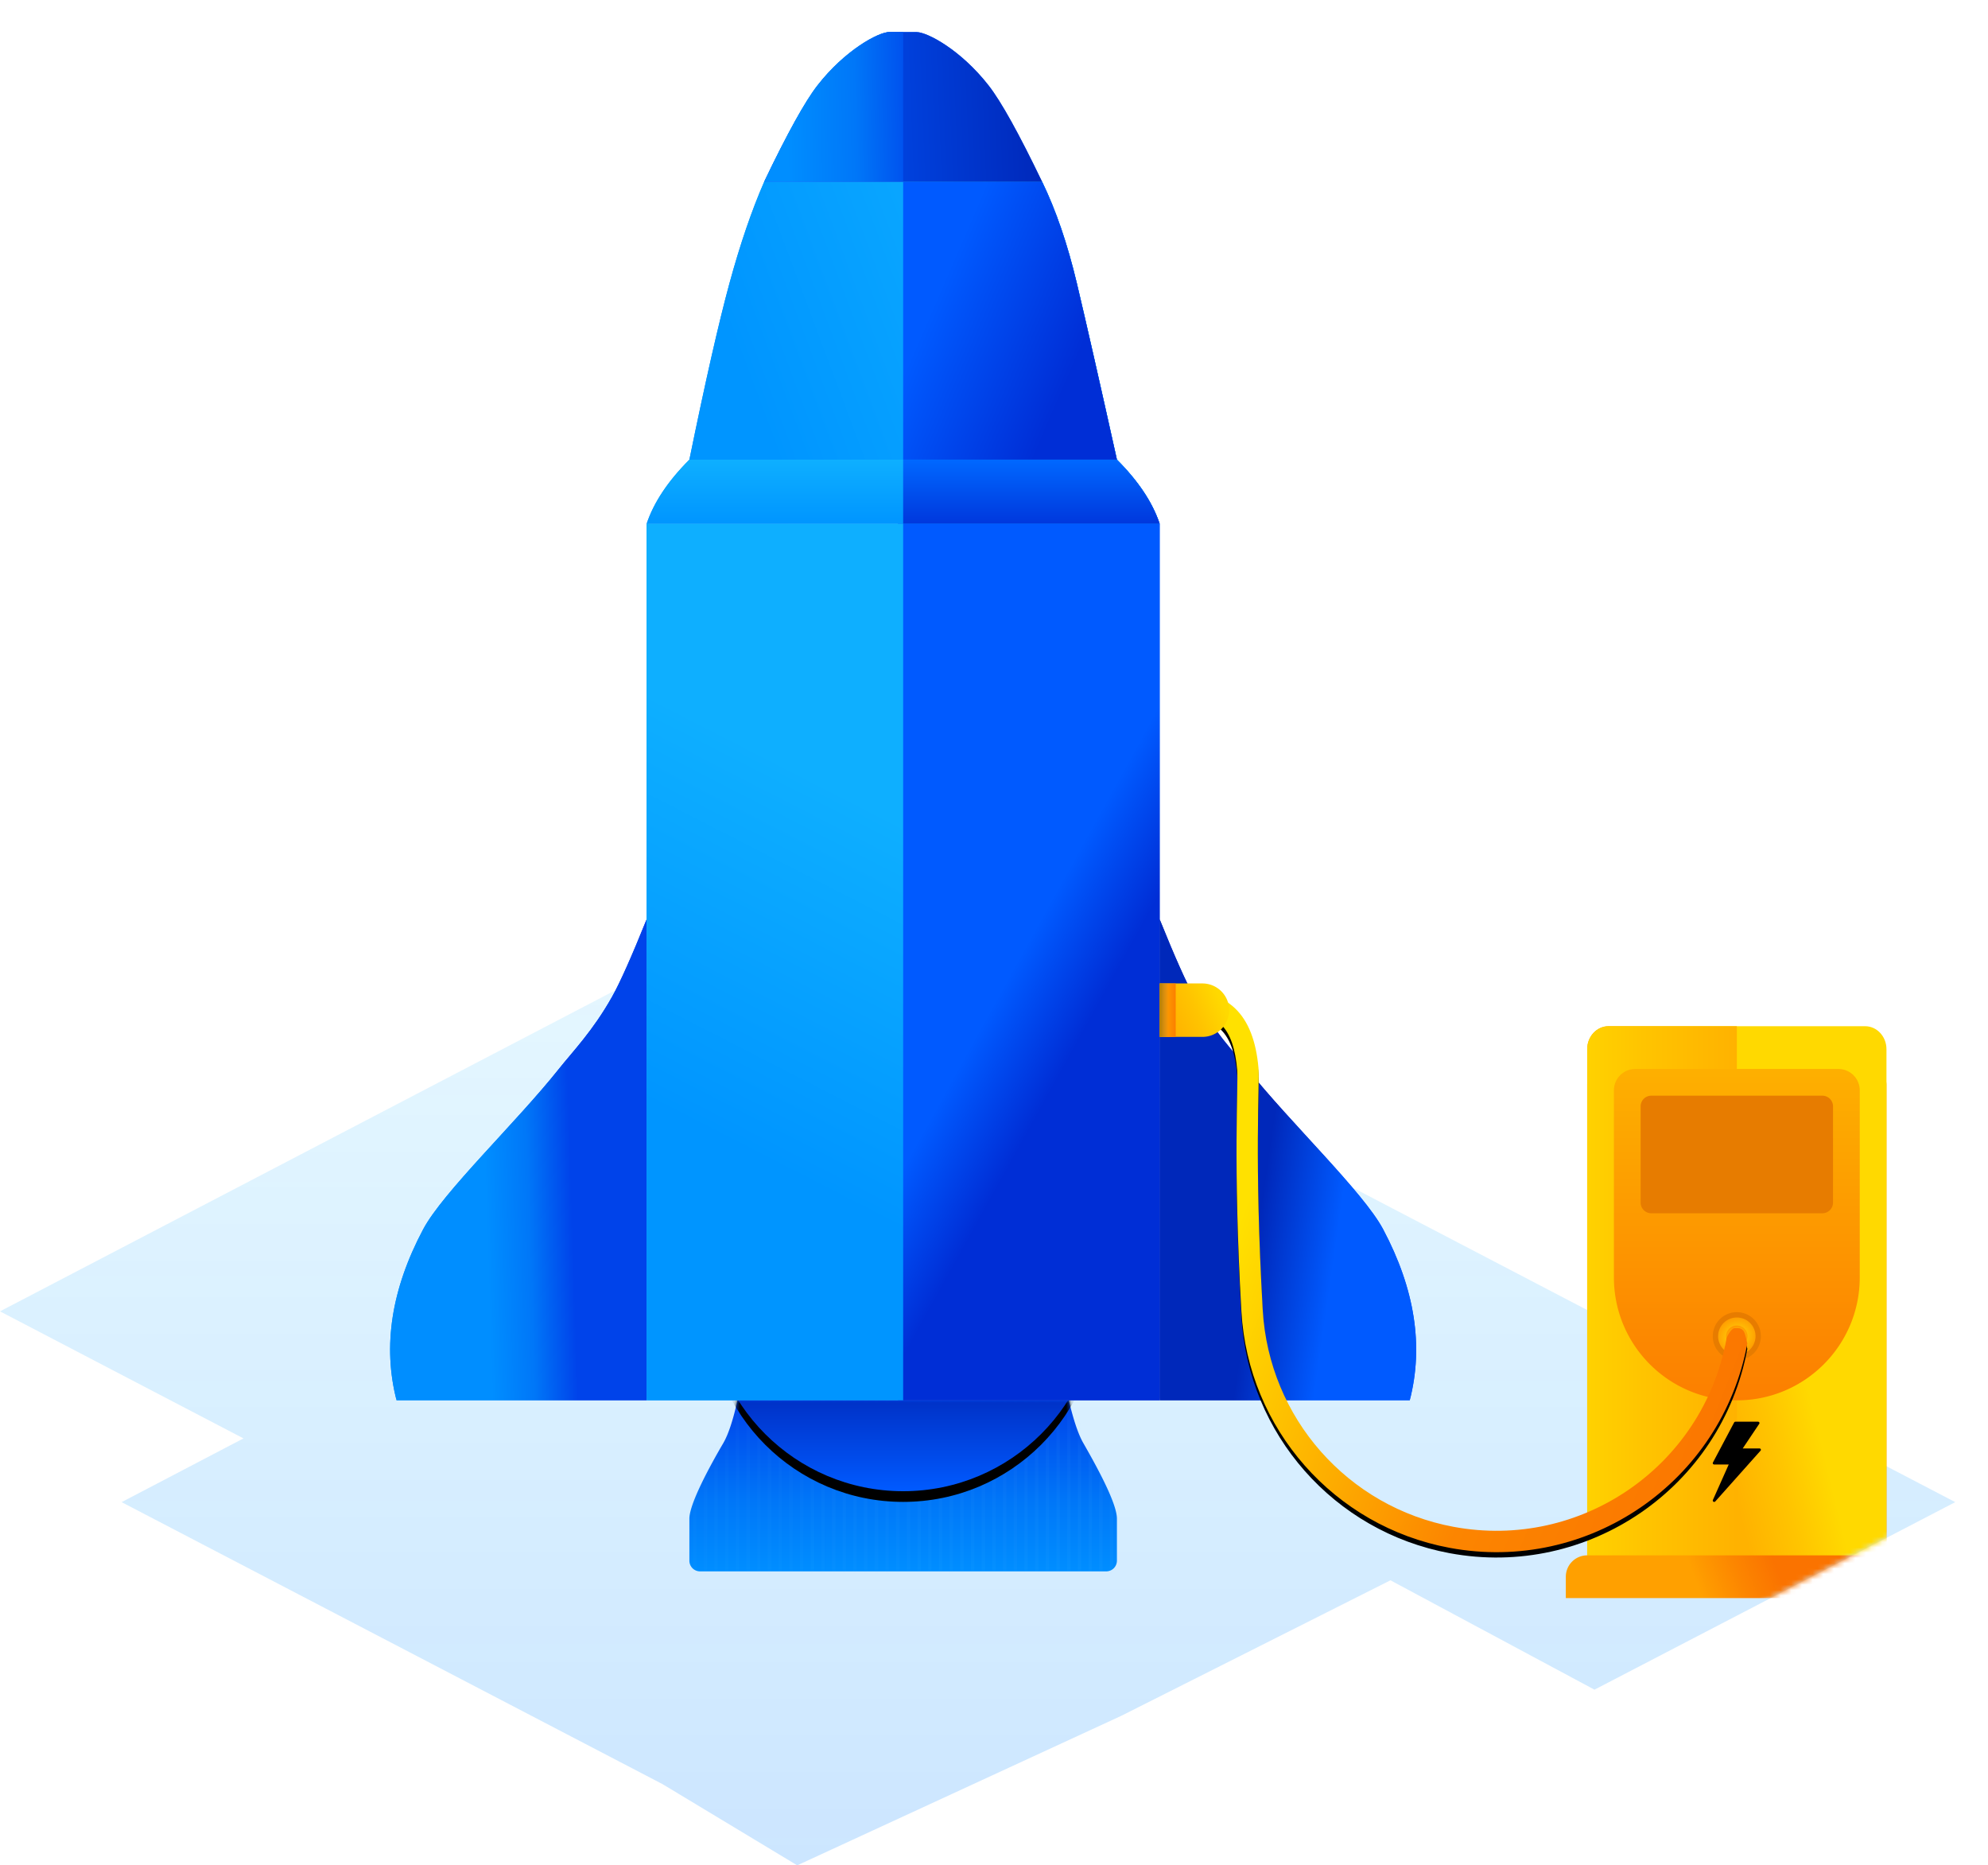<svg xmlns="http://www.w3.org/2000/svg" xmlns:xlink="http://www.w3.org/1999/xlink" width="372" height="349" viewBox="0 0 372 349">
    <defs>
        <linearGradient id="a" x1="50%" x2="50%" y1="100%" y2="0%">
            <stop offset="0%" stop-color="#0080FF"/>
            <stop offset="100%" stop-color="#00AEFF" stop-opacity=".5"/>
        </linearGradient>
        <linearGradient id="b" x1="71.31%" x2="38.97%" y1="53.739%" y2="55.63%">
            <stop offset="0%" stop-color="#0043EA"/>
            <stop offset="50.267%" stop-color="#0077F8"/>
            <stop offset="100%" stop-color="#008EFF"/>
        </linearGradient>
        <linearGradient id="c" x1="89.734%" x2="10.266%" y1="49.643%" y2="50.357%">
            <stop offset="0%" stop-color="#0EAFFF"/>
            <stop offset="100%" stop-color="#0095FF"/>
        </linearGradient>
        <linearGradient id="d" x1="-.225%" x2="100.225%" y1="48.956%" y2="51.044%">
            <stop offset="0%" stop-color="#005AFF"/>
            <stop offset="100%" stop-color="#002ED6"/>
        </linearGradient>
        <linearGradient id="e" x1="89.734%" x2="10.266%" y1="40.356%" y2="59.644%">
            <stop offset="0%" stop-color="#0EAFFF"/>
            <stop offset="100%" stop-color="#0095FF"/>
        </linearGradient>
        <linearGradient id="f" x1="20.281%" x2="79.719%" y1="33.297%" y2="66.703%">
            <stop offset="0%" stop-color="#005AFF"/>
            <stop offset="100%" stop-color="#002ED6"/>
        </linearGradient>
        <linearGradient id="g" x1="37.47%" x2="62.471%" y1="60.888%" y2="39.085%">
            <stop offset="0%" stop-color="#0082FF"/>
            <stop offset="100%" stop-color="#0065FF"/>
        </linearGradient>
        <linearGradient id="h" x1="154.98%" x2="-55.034%" y1="39.392%" y2="60.585%">
            <stop offset="0%" stop-color="#06A0FF"/>
            <stop offset="100%" stop-color="#63C4FF"/>
        </linearGradient>
        <linearGradient id="i" x1="35.778%" x2="64.222%" y1="77.205%" y2="69.753%">
            <stop offset="0%" stop-color="#005AFF"/>
            <stop offset="100%" stop-color="#0028BA"/>
        </linearGradient>
        <linearGradient id="k" x1="50%" x2="50%" y1="0%" y2="100%">
            <stop offset="0%" stop-color="#0043EA"/>
            <stop offset="59.976%" stop-color="#0077F8"/>
            <stop offset="100%" stop-color="#008EFF"/>
        </linearGradient>
        <path id="j" d="M9 0h62c.88 3.704 1.777 6.358 2.694 7.962C76 12 80 19.156 80 22.136V30a2 2 0 0 1-2 2H2a2 2 0 0 1-2-2v-7.864C0 19.282 4 12 6.328 8.03 7.272 6.42 8.162 3.744 9 0z"/>
        <linearGradient id="l" x1="-.153%" x2="100.153%" y1="50%" y2="50%">
            <stop offset="0%" stop-color="#88DBFF" stop-opacity=".5"/>
            <stop offset="100%" stop-color="#88DBFF"/>
        </linearGradient>
        <linearGradient id="p" x1="50%" x2="50%" y1="100%" y2="71.476%">
            <stop offset="0%" stop-color="#005AFF"/>
            <stop offset="100%" stop-color="#0028BA"/>
        </linearGradient>
        <circle id="o" cx="40" cy="-19.5" r="36.5"/>
        <filter id="n" width="119.2%" height="119.2%" x="-9.6%" y="-6.8%" filterUnits="objectBoundingBox">
            <feOffset dy="2" in="SourceAlpha" result="shadowOffsetOuter1"/>
            <feGaussianBlur in="shadowOffsetOuter1" result="shadowBlurOuter1" stdDeviation="2"/>
            <feColorMatrix in="shadowBlurOuter1" values="0 0 0 0 0 0 0 0 0 0.18 0 0 0 0 0.839 0 0 0 0.2 0"/>
        </filter>
        <linearGradient id="q" x1="45.516%" x2="54.484%" y1="33.297%" y2="66.703%">
            <stop offset="0%" stop-color="#005AFF"/>
            <stop offset="100%" stop-color="#002ED6"/>
        </linearGradient>
        <linearGradient id="r" x1="53.404%" x2="46.596%" y1="27.175%" y2="72.825%">
            <stop offset="0%" stop-color="#0EAFFF"/>
            <stop offset="100%" stop-color="#0095FF"/>
        </linearGradient>
        <path id="s" d="M0 0h316v262H0z"/>
        <linearGradient id="u" x1="23.573%" x2="23.573%" y1="100%" y2="0%">
            <stop offset="0%" stop-color="#0095FF"/>
            <stop offset="100%" stop-color="#0EAFFF"/>
        </linearGradient>
        <linearGradient id="v" x1="56.909%" x2="56.909%" y1="0%" y2="119.523%">
            <stop offset="0%" stop-color="#0068FF"/>
            <stop offset="100%" stop-color="#002ED6"/>
        </linearGradient>
        <linearGradient id="w" x1="0%" y1="57.888%" y2="55.727%">
            <stop offset="0%" stop-color="#005AFF"/>
            <stop offset="100%" stop-color="#0028BA"/>
        </linearGradient>
        <linearGradient id="x" x1="115.13%" x2="16.289%" y1="53.739%" y2="55.63%">
            <stop offset="0%" stop-color="#0043EA"/>
            <stop offset="50.267%" stop-color="#0077F8"/>
            <stop offset="100%" stop-color="#008EFF"/>
        </linearGradient>
        <path id="y" d="M9 0h62c.88 3.704 1.777 6.358 2.694 7.962C76 12 80 19.156 80 22.136V30a2 2 0 0 1-2 2H2a2 2 0 0 1-2-2v-7.864C0 19.282 4 12 6.328 8.03 7.272 6.42 8.162 3.744 9 0z"/>
        <circle id="B" cx="40" cy="-19.5" r="36.5"/>
        <filter id="A" width="119.2%" height="119.2%" x="-9.6%" y="-6.8%" filterUnits="objectBoundingBox">
            <feOffset dy="2" in="SourceAlpha" result="shadowOffsetOuter1"/>
            <feGaussianBlur in="shadowOffsetOuter1" result="shadowBlurOuter1" stdDeviation="2"/>
            <feColorMatrix in="shadowBlurOuter1" values="0 0 0 0 0 0 0 0 0 0.18 0 0 0 0 0.839 0 0 0 0.2 0"/>
        </filter>
        <linearGradient id="C" x1="45.537%" x2="54.484%" y1="50%" y2="66.703%">
            <stop offset="0%" stop-color="#005AFF"/>
            <stop offset="100%" stop-color="#002ED6"/>
        </linearGradient>
        <linearGradient id="D" x1="50.026%" x2="50.026%" y1="-74.588%" y2="100%">
            <stop offset="0%" stop-color="#FFD400"/>
            <stop offset="100%" stop-color="#FC7F00"/>
        </linearGradient>
        <linearGradient id="E" x1="0%" x2="81.63%" y1="50%" y2="50%">
            <stop offset="0%" stop-color="#0028BB"/>
            <stop offset="100%" stop-color="#002BBF" stop-opacity="0"/>
        </linearGradient>
        <path id="F" d="M0 0l150.189 8v101l-77.872 40.5L.634 111z"/>
        <linearGradient id="H" x1="47.963%" x2="49.072%" y1="0%" y2="103.472%">
            <stop offset="0%" stop-color="#FFA000"/>
            <stop offset="54.44%" stop-color="#FC8500"/>
            <stop offset="100%" stop-color="#FA7300"/>
        </linearGradient>
        <linearGradient id="I" x1="62.822%" x2="35.043%" y1="41.737%" y2="53.844%">
            <stop offset="0%" stop-color="#FFD900"/>
            <stop offset="48.6%" stop-color="#FFC400"/>
            <stop offset="100%" stop-color="#FFB200"/>
        </linearGradient>
        <linearGradient id="J" x1="-21.035%" y1="52.953%" y2="52.953%">
            <stop offset="0%" stop-color="#FFD900"/>
            <stop offset="48.6%" stop-color="#FFC400"/>
            <stop offset="100%" stop-color="#FFB200"/>
        </linearGradient>
        <linearGradient id="K" x1="37.5%" x2="62.5%" y1="50.588%" y2="49.412%">
            <stop offset="0%" stop-color="#FFA000"/>
            <stop offset="54.44%" stop-color="#FC8500"/>
            <stop offset="100%" stop-color="#FA7300"/>
        </linearGradient>
        <linearGradient id="L" x1="50.026%" x2="50.026%" y1="-74.588%" y2="100%">
            <stop offset="0%" stop-color="#FFB400"/>
            <stop offset="100%" stop-color="#FC7F00"/>
        </linearGradient>
        <path id="M" d="M36.475 79.145a.266.266 0 0 0-.24-.145H33.1l3.095-4.616a.238.238 0 0 0 .009-.254.268.268 0 0 0-.232-.13h-4.236c-.1 0-.192.053-.237.138l-3.97 7.5a.238.238 0 0 0 .012.243.269.269 0 0 0 .225.119h2.722l-2.966 6.653a.243.243 0 0 0 .106.31.275.275 0 0 0 .34-.052l8.47-9.5a.24.24 0 0 0 .038-.266z"/>
        <filter id="N" width="111.1%" height="106.7%" x="-5.6%" y="-3.3%" filterUnits="objectBoundingBox">
            <feGaussianBlur in="SourceAlpha" result="shadowBlurInner1" stdDeviation=".5"/>
            <feOffset in="shadowBlurInner1" result="shadowOffsetInner1"/>
            <feComposite in="shadowOffsetInner1" in2="SourceAlpha" k2="-1" k3="1" operator="arithmetic" result="shadowInnerInner1"/>
            <feColorMatrix in="shadowInnerInner1" values="0 0 0 0 0.988 0 0 0 0 0.518 0 0 0 0 0 0 0 0 1 0"/>
        </filter>
        <linearGradient id="O" x1="50.026%" x2="50.026%" y1="-74.588%" y2="100%">
            <stop offset="0%" stop-color="#FFD400"/>
            <stop offset="100%" stop-color="#FC7F00"/>
        </linearGradient>
        <radialGradient id="P" r="55.036%" fx="50%" fy="50%" gradientTransform="rotate(155.299 .493 .47) scale(1 .881)">
            <stop offset="0%" stop-color="#FFDA09"/>
            <stop offset="100%" stop-color="#FF9600"/>
        </radialGradient>
        <linearGradient id="S" x1="116.912%" x2="25.019%" y1="46.056%" y2="9.715%">
            <stop offset="0%" stop-color="#FA7300"/>
            <stop offset="45.56%" stop-color="#FC8500"/>
            <stop offset="100%" stop-color="#FFE100"/>
        </linearGradient>
        <path id="R" d="M106.034 65.634c-.023-.201.133-.58.466-1.134.333-.555.667-.888 1-1h.75c.483 0 .922.278 1.13.714.054.115.095.21.12.286.092.274.248.896.466 1.866-4.828 25.941-29.772 43.057-55.713 38.228-21.613-4.023-37.691-22.274-38.956-44.222-1.615-28.022-.547-42.462-.79-45.196-.697-7.88-3.585-11.232-11.366-10.681l-1.995.141L.864.646 2.859.505c9.966-.706 14.744 4.275 15.633 14.319.248 2.798-.822 17.195.799 45.318 1.159 20.11 15.89 36.834 35.694 40.52 23.77 4.424 46.625-11.259 51.049-35.028z"/>
        <filter id="Q" width="103.7%" height="103.8%" x="-1.8%" y="-1%" filterUnits="objectBoundingBox">
            <feOffset dy="1" in="SourceAlpha" result="shadowOffsetOuter1"/>
            <feGaussianBlur in="shadowOffsetOuter1" result="shadowBlurOuter1" stdDeviation=".5"/>
            <feColorMatrix in="shadowBlurOuter1" values="0 0 0 0 0 0 0 0 0 0 0 0 0 0 0 0 0 0 0.1 0"/>
        </filter>
        <linearGradient id="T" x1="89.751%" x2="10.249%" y1="36.501%" y2="63.499%">
            <stop offset="0%" stop-color="#FFD900"/>
            <stop offset="48.6%" stop-color="#FFC400"/>
            <stop offset="100%" stop-color="#FFB200"/>
        </linearGradient>
        <linearGradient id="U" x1="-70.247%" y1="68.408%" y2="68.408%">
            <stop offset="0%" stop-color="#FFD400"/>
            <stop offset="100%" stop-color="#FC7F00"/>
        </linearGradient>
        <linearGradient id="V" x1="0%" x2="81.63%" y1="50%" y2="50%">
            <stop offset="0%"/>
            <stop offset="100%" stop-color="#002BBF" stop-opacity="0"/>
        </linearGradient>
    </defs>
    <g fill="none" fill-rule="evenodd">
        <path fill="url(#a)" d="M105.687 295.668l-38.178 20.465L0 281.045 205.115 174l13.165 6.869L229.115 174l136.756 71.35-45.558 23.77 22.8 11.925-101.228 52.766L216.69 349 156 321l-50.313-25.332z" opacity=".2" transform="matrix(-1 0 0 1 365.871 0)"/>
        <path fill="url(#b)" d="M48 166v90H1.203c-2.62-10.149-.96-20.815 4.979-32 3.707-6.98 17.444-20 25.39-30 2.53-3.184 6.374-7.13 9.956-13.5 1.479-2.63 3.636-7.463 6.472-14.5z" transform="translate(73 6)"/>
        <path fill="url(#c)" d="M56 80h80c1.997 1.995 3.663 3.995 5 6 1.33 1.995 2.33 3.995 3 6H48c.667-2 1.667-4 3-6s3-4 5-6z" transform="translate(73 6)"/>
        <path fill="url(#d)" d="M96 80h40c1.997 1.995 3.663 3.995 5 6 1.33 1.995 2.33 3.995 3 6H96V80z" transform="translate(73 6)"/>
        <path fill="url(#e)" d="M70 28h52c2.587 5.324 4.754 11.657 6.5 19 1.746 7.343 4.246 18.343 7.5 33H56c3-14.667 5.5-25.667 7.5-33 2-7.333 4.167-13.667 6.5-19z" transform="translate(73 6)"/>
        <path fill="url(#f)" d="M96 28h26c2.587 5.324 4.754 11.657 6.5 19 1.746 7.343 4.246 18.343 7.5 33H96V28z" transform="translate(73 6)"/>
        <path fill="url(#g)" d="M93.5 0h5c2 0 8.28 3.312 13.5 10 2.334 2.99 5.667 8.99 10 18H70c4.326-9.005 7.66-15.005 10-18C85.191 3.357 91.511 0 93.5 0z" transform="translate(73 6)"/>
        <path fill="url(#h)" d="M93.36 0H96v28H70c4.3-9.005 7.614-15.005 9.94-18C85.1 3.357 91.383 0 93.36 0z" transform="translate(73 6)"/>
        <path fill="url(#i)" d="M192 166v90h-46.797c-2.62-10.149-.96-20.815 4.979-32 3.707-6.98 17.444-20 25.39-30 2.53-3.184 6.374-7.13 9.956-13.5 1.479-2.63 3.636-7.463 6.472-14.5z" transform="matrix(-1 0 0 1 409 6)"/>
        <g transform="translate(129 262)">
            <mask id="m" fill="#fff">
                <use xlink:href="#j"/>
            </mask>
            <use fill="url(#k)" xlink:href="#j"/>
            <path fill="url(#l)" fill-rule="nonzero" d="M.683-7h.634v40.5H.683zM2.683-7h.634v40.5h-.634zM4.683-7h.634v40.5h-.634zM6.683-7h.634v40.5h-.634zM8.683-7h.634v40.5h-.634zM10.683-7h.634v40.5h-.634zM12.683-7h.634v40.5h-.634zM14.683-7h.634v40.5h-.634zM16.683-7h.634v40.5h-.634zM18.683-7h.634v40.5h-.634zM20.683-7h.634v40.5h-.634zM22.683-7h.634v40.5h-.634zM24.683-7h.634v40.5h-.634zM26.683-7h.634v40.5h-.634zM28.683-7h.634v40.5h-.634zM30.683-7h.634v40.5h-.634zM32.683-7h.634v40.5h-.634zM34.683-7h.634v40.5h-.634zM36.683-7h.634v40.5h-.634zM38.683-7h.634v40.5h-.634zM40.683-7h.634v40.5h-.634zM42.683-7h.634v40.5h-.634zM44.683-7h.634v40.5h-.634zM46.683-7h.634v40.5h-.634zM48.683-7h.634v40.5h-.634zM50.683-7h.634v40.5h-.634zM52.683-7h.634v40.5h-.634zM54.683-7h.634v40.5h-.634zM56.683-7h.634v40.5h-.634zM58.683-7h.634v40.5h-.634zM60.683-7h.634v40.5h-.634zM62.683-7h.634v40.5h-.634zM64.683-7h.634v40.5h-.634zM66.683-7h.634v40.5h-.634zM68.683-7h.634v40.5h-.634zM70.683-7h.634v40.5h-.634zM72.683-7h.634v40.5h-.634zM74.683-7h.634v40.5h-.634zM76.683-7h.634v40.5h-.634zM78.683-7h.634v40.5h-.634zM80.683-7h.634v40.5h-.634zM82.683-7h.634v40.5h-.634zM84.683-7h.634v40.5h-.634zM86.683-7h.634v40.5h-.634z" mask="url(#m)" opacity=".2"/>
            <g mask="url(#m)">
                <use fill="#000" filter="url(#n)" xlink:href="#o"/>
                <use fill="url(#p)" xlink:href="#o"/>
            </g>
        </g>
        <path fill="url(#q)" d="M95 92h49v164H95z" transform="translate(73 6)"/>
        <path fill="url(#r)" d="M48 92h48v164H48z" transform="translate(73 6)"/>
        <g transform="translate(56)">
            <mask id="t" fill="#fff">
                <use xlink:href="#s"/>
            </mask>
            <g mask="url(#t)">
                <path fill="url(#b)" d="M48 166v90H1.203c-2.62-10.149-.96-20.815 4.979-32 3.707-6.98 17.444-20 25.39-30 2.53-3.184 6.374-7.13 9.956-13.5 1.479-2.63 3.636-7.463 6.472-14.5z" transform="translate(17 6)"/>
                <path fill="url(#u)" d="M56 80h80c1.997 1.995 3.663 3.995 5 6 1.33 1.995 2.33 3.995 3 6H48c.667-2 1.667-4 3-6s3-4 5-6z" transform="translate(17 6)"/>
                <path fill="url(#v)" d="M96 80h40c1.997 1.995 3.663 3.995 5 6 1.33 1.995 2.33 3.995 3 6H96V80z" transform="translate(17 6)"/>
                <path fill="url(#e)" d="M70 28h52c2.587 5.324 4.754 11.657 6.5 19 1.746 7.343 4.246 18.343 7.5 33H56c3-14.667 5.5-25.667 7.5-33 2-7.333 4.167-13.667 6.5-19z" transform="translate(17 6)"/>
                <path fill="url(#f)" d="M96 28h26c2.587 5.324 4.754 11.657 6.5 19 1.746 7.343 4.246 18.343 7.5 33H96V28z" transform="translate(17 6)"/>
                <path fill="url(#w)" d="M93.5 0h5c2 0 8.28 3.312 13.5 10 2.334 2.99 5.667 8.99 10 18H70c4.326-9.005 7.66-15.005 10-18C85.191 3.357 91.511 0 93.5 0z" transform="translate(17 6)"/>
                <path fill="url(#x)" d="M93.36 0H96v28H70c4.3-9.005 7.614-15.005 9.94-18C85.1 3.357 91.383 0 93.36 0z" transform="translate(17 6)"/>
                <path fill="url(#i)" d="M192 166v90h-46.797c-2.62-10.149-.96-20.815 4.979-32 3.707-6.98 17.444-20 25.39-30 2.53-3.184 6.374-7.13 9.956-13.5 1.479-2.63 3.636-7.463 6.472-14.5z" transform="matrix(-1 0 0 1 353 6)"/>
                <g transform="translate(73 262)">
                    <mask id="z" fill="#fff">
                        <use xlink:href="#y"/>
                    </mask>
                    <use fill="url(#k)" xlink:href="#y"/>
                    <path fill="url(#l)" fill-rule="nonzero" d="M.683-7h.634v40.5H.683zM2.683-7h.634v40.5h-.634zM4.683-7h.634v40.5h-.634zM6.683-7h.634v40.5h-.634zM8.683-7h.634v40.5h-.634zM10.683-7h.634v40.5h-.634zM12.683-7h.634v40.5h-.634zM14.683-7h.634v40.5h-.634zM16.683-7h.634v40.5h-.634zM18.683-7h.634v40.5h-.634zM20.683-7h.634v40.5h-.634zM22.683-7h.634v40.5h-.634zM24.683-7h.634v40.5h-.634zM26.683-7h.634v40.5h-.634zM28.683-7h.634v40.5h-.634zM30.683-7h.634v40.5h-.634zM32.683-7h.634v40.5h-.634zM34.683-7h.634v40.5h-.634zM36.683-7h.634v40.5h-.634zM38.683-7h.634v40.5h-.634zM40.683-7h.634v40.5h-.634zM42.683-7h.634v40.5h-.634zM44.683-7h.634v40.5h-.634zM46.683-7h.634v40.5h-.634zM48.683-7h.634v40.5h-.634zM50.683-7h.634v40.5h-.634zM52.683-7h.634v40.5h-.634zM54.683-7h.634v40.5h-.634zM56.683-7h.634v40.5h-.634zM58.683-7h.634v40.5h-.634zM60.683-7h.634v40.5h-.634zM62.683-7h.634v40.5h-.634zM64.683-7h.634v40.5h-.634zM66.683-7h.634v40.5h-.634zM68.683-7h.634v40.5h-.634zM70.683-7h.634v40.5h-.634zM72.683-7h.634v40.5h-.634zM74.683-7h.634v40.5h-.634zM76.683-7h.634v40.5h-.634zM78.683-7h.634v40.5h-.634zM80.683-7h.634v40.5h-.634zM82.683-7h.634v40.5h-.634zM84.683-7h.634v40.5h-.634zM86.683-7h.634v40.5h-.634z" mask="url(#z)" opacity=".2"/>
                    <g mask="url(#z)">
                        <use fill="#000" filter="url(#A)" xlink:href="#B"/>
                        <use fill="url(#p)" xlink:href="#B"/>
                    </g>
                </g>
                <path fill="url(#C)" d="M95 92h49v164H95z" transform="translate(17 6)"/>
                <path fill="url(#r)" d="M48 92h48v164H48z" transform="translate(17 6)"/>
                <g>
                    <path fill="url(#D)" d="M95 36h20a4 4 0 0 1 4 4v10a4 4 0 0 1-4 4H95a4 4 0 0 1-4-4V40a4 4 0 0 1 4-4z" transform="translate(161 185)"/>
                    <path fill="url(#E)" fill-opacity=".3" d="M0 0h5v5H0z" transform="translate(161 185)"/>
                </g>
            </g>
        </g>
        <g transform="translate(215.683 172)">
            <mask id="G" fill="#fff">
                <use xlink:href="#F"/>
            </mask>
            <g mask="url(#G)">
                <g transform="translate(1.317 13)">
                    <path fill="#D8D8D8" stroke="#979797" d="M128.5 14.5h3v1h-3z"/>
                    <path fill="url(#H)" d="M8 7h48a4 4 0 0 1 4 4v90H4V11a4 4 0 0 1 4-4z" transform="translate(76 7)"/>
                    <path fill="url(#I)" d="M8 0h48c2.21 0 4 1.924 4 4.298V101H4V4.298C4 1.924 5.79 0 8 0z" transform="translate(76 7)"/>
                    <path fill="url(#J)" d="M8 0h24v101H4V4.298C4 1.924 5.79 0 8 0z" transform="translate(76 7)"/>
                    <path fill="url(#K)" d="M4 99h56a4 4 0 0 1 4 4v4H0v-4a4 4 0 0 1 4-4z" transform="translate(76 7)"/>
                    <g transform="translate(76 7)">
                        <use fill="url(#L)" xlink:href="#M"/>
                        <use fill="#000" filter="url(#N)" xlink:href="#M"/>
                    </g>
                    <path fill="url(#O)" d="M89 15h38a4 4 0 0 1 4 4v35c0 12.703-10.297 23-23 23S85 66.703 85 54V19a4 4 0 0 1 4-4z"/>
                    <path fill="#E77C00" d="M92 20h32a2 2 0 0 1 2 2v18a2 2 0 0 1-2 2H92a2 2 0 0 1-2-2V22a2 2 0 0 1 2-2z"/>
                    <circle cx="108" cy="65" r="4" fill="url(#P)"/>
                    <path fill="#E77C00" fill-rule="nonzero" d="M108 69.5a4.5 4.5 0 1 1 0-9 4.5 4.5 0 0 1 0 9zm0-1a3.5 3.5 0 1 0 0-7 3.5 3.5 0 0 0 0 7z"/>
                    <circle cx="108" cy="65" r="2" fill="url(#P)"/>
                    <g>
                        <use fill="#000" filter="url(#Q)" xlink:href="#R"/>
                        <use fill="url(#S)" xlink:href="#R"/>
                    </g>
                </g>
            </g>
        </g>
        <path fill="url(#T)" d="M217 184h8a5 5 0 1 1 0 10h-8v-10z"/>
        <path fill="url(#U)" d="M217 184h3v10h-3z"/>
        <path fill="url(#V)" fill-opacity=".3" d="M217 184h2v10h-2z"/>
    </g>
</svg>

